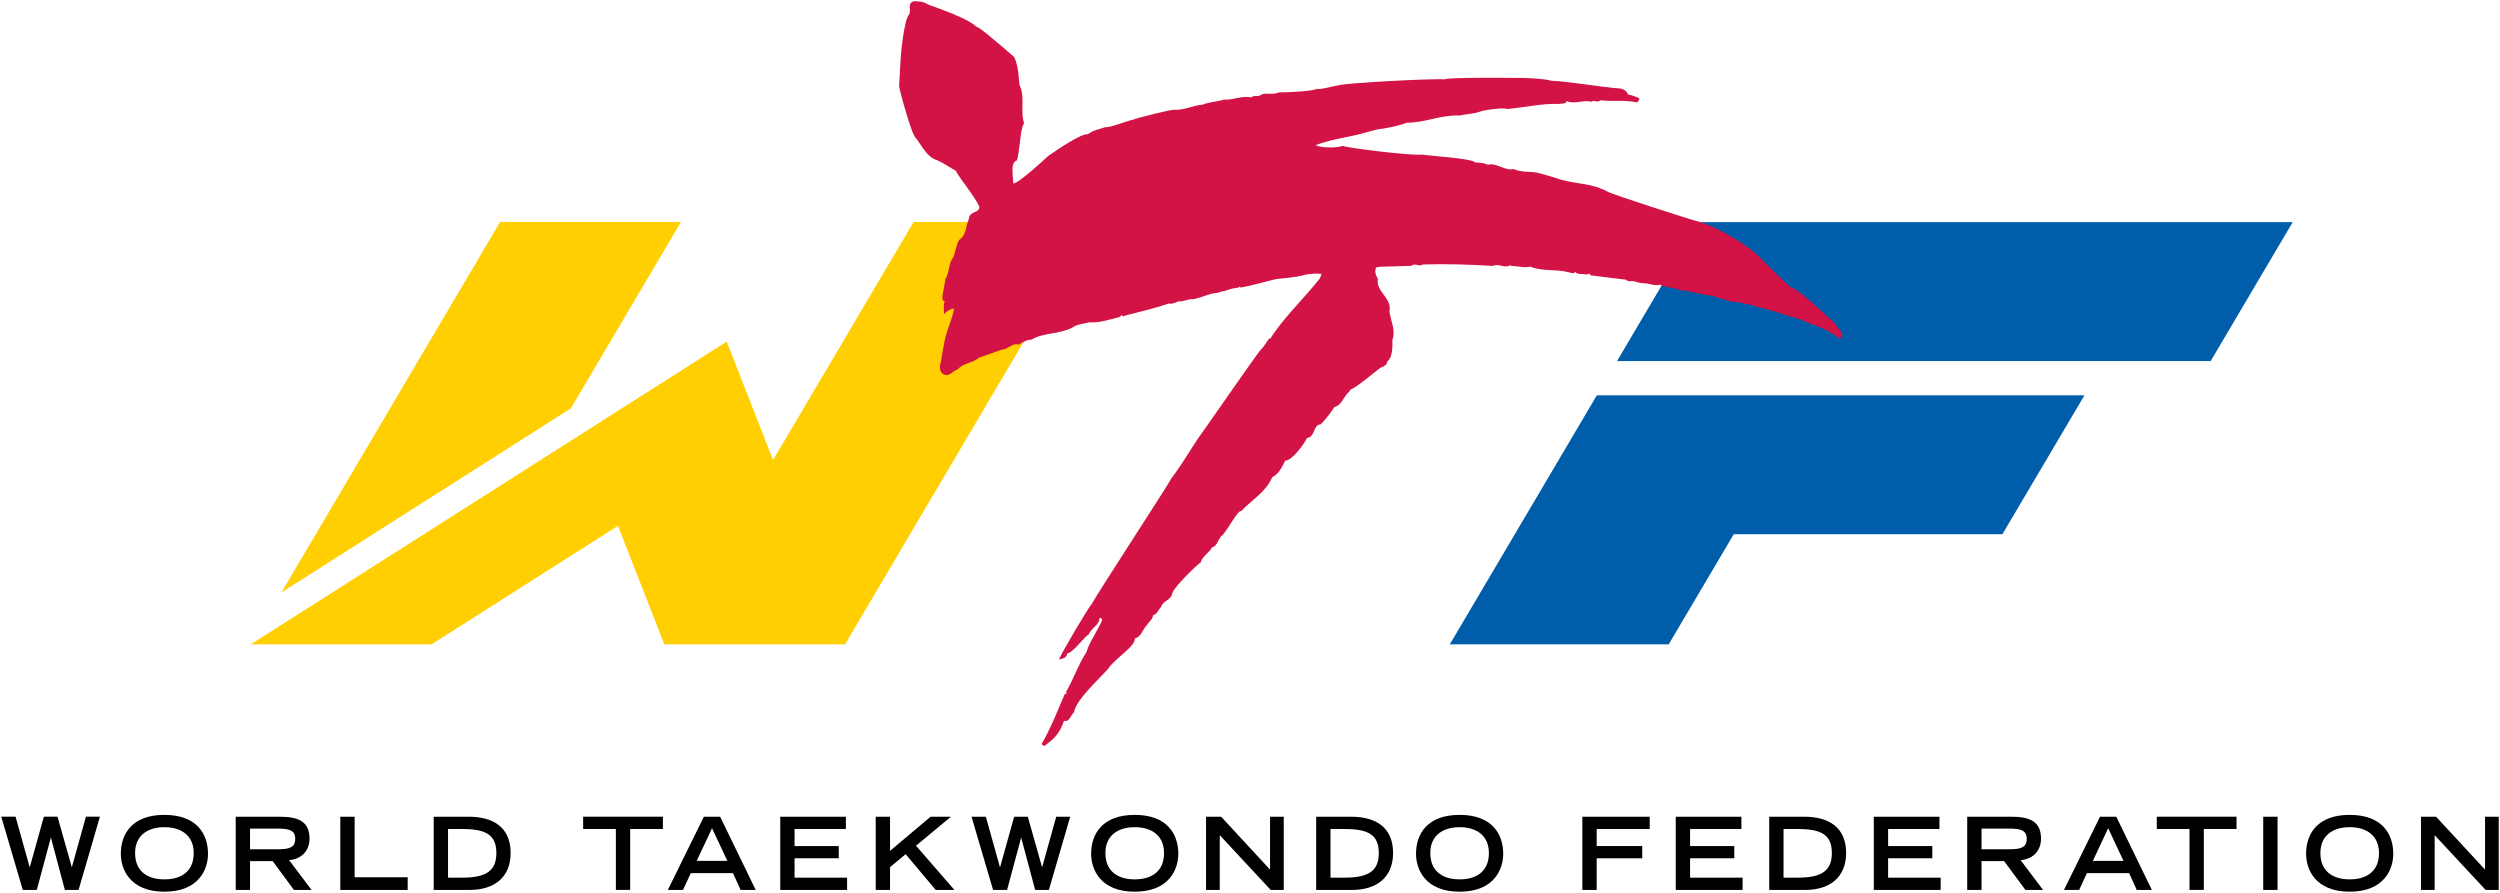 <?xml version="1.0" encoding="UTF-8" standalone="no"?>
<!-- Created with Inkscape (http://www.inkscape.org/) -->

<svg
   xmlns:dc="http://purl.org/dc/elements/1.1/"
   xmlns:cc="http://creativecommons.org/ns#"
   xmlns:rdf="http://www.w3.org/1999/02/22-rdf-syntax-ns#"
   xmlns:svg="http://www.w3.org/2000/svg"
   xmlns="http://www.w3.org/2000/svg"
   xmlns:sodipodi="http://sodipodi.sourceforge.net/DTD/sodipodi-0.dtd"
   xmlns:inkscape="http://www.inkscape.org/namespaces/inkscape"
   width="1000"
   height="357.175"
   id="svg6060"
   version="1.1"
   inkscape:version="0.48.5 r10040"
   sodipodi:docname="New document 4">
  <defs
     id="defs6062">
    <clipPath
       clipPathUnits="userSpaceOnUse"
       id="clipPath3755">
      <path
         inkscape:connector-curvature="0"
         d="m 29.055,19.407 58.098,0 0,20.714 -58.098,0 0,-20.714 z"
         id="path3757" />
    </clipPath>
  </defs>
  <sodipodi:namedview
     id="base"
     pagecolor="#ffffff"
     bordercolor="#666666"
     borderopacity="1.0"
     inkscape:pageopacity="0.0"
     inkscape:pageshadow="2"
     inkscape:zoom="0.56806641"
     inkscape:cx="671.68997"
     inkscape:cy="91.393126"
     inkscape:document-units="px"
     inkscape:current-layer="layer1"
     showgrid="false"
     fit-margin-left="0.5"
     fit-margin-bottom="0.5"
     fit-margin-top="0.5"
     fit-margin-right="0.5"
     inkscape:window-width="1055"
     inkscape:window-height="1028"
     inkscape:window-x="859"
     inkscape:window-y="-10"
     inkscape:window-maximized="0" />
  <g
     inkscape:label="Layer 1"
     inkscape:groupmode="layer"
     id="layer1"
     transform="translate(-290.616,-198.129)">
    <g
       transform="matrix(17.195,0,0,-17.195,291.116,524.807)"
       id="g3747">
      <path
         inkscape:connector-curvature="0"
         id="path3749"
         style="fill:#000000;fill-opacity:1;fill-rule:nonzero;stroke:none"
         d="m 0,0 0.333,0 0.327,-1.171 0.005,0 0.326,1.171 0.318,0 0.33,-1.169 0.005,0 L 1.97,0 2.295,0 1.799,-1.703 l -0.319,0 -0.323,1.209 -0.005,0 -0.325,-1.209 -0.326,0 L 0,0 z" />
    </g>
    <g
       id="g3751"
       transform="matrix(17.195,0,0,-17.195,-208.494,888.512)">
      <g
         clip-path="url(#clipPath3755)"
         id="g3753">
        <g
           transform="translate(32.851,21.194)"
           id="g3759">
          <path
             inkscape:connector-curvature="0"
             id="path3761"
             style="fill:#000000;fill-opacity:1;fill-rule:nonzero;stroke:none"
             d="M 0,0 C 0.749,0 1.014,-0.44 1.014,-0.906 1.014,-1.26 0.806,-1.787 0,-1.787 c -0.806,0 -1.014,0.527 -1.014,0.881 C -1.014,-0.44 -0.749,0 0,0 m 0.682,-0.888 c 0,0.41 -0.293,0.602 -0.682,0.602 -0.389,0 -0.682,-0.192 -0.682,-0.602 0,-0.482 0.363,-0.613 0.682,-0.613 0.319,0 0.682,0.131 0.682,0.613" />
        </g>
        <g
           transform="translate(34.51,21.151)"
           id="g3763">
          <path
             inkscape:connector-curvature="0"
             id="path3765"
             style="fill:#000000;fill-opacity:1;fill-rule:nonzero;stroke:none"
             d="m 0,0 1.023,0 c 0.403,0 0.694,-0.091 0.694,-0.508 0,-0.314 -0.225,-0.487 -0.476,-0.501 l 0.523,-0.694 -0.41,0 -0.494,0.67 -0.527,0 0,-0.67 L 0,-1.703 0,0 z m 0.974,-0.757 c 0.272,0 0.41,0.04 0.41,0.242 0,0.199 -0.138,0.239 -0.41,0.239 l -0.641,0 0,-0.481 0.641,0 z" />
        </g>
        <g
           transform="translate(36.943,21.151)"
           id="g3767">
          <path
             inkscape:connector-curvature="0"
             id="path3769"
             style="fill:#000000;fill-opacity:1;fill-rule:nonzero;stroke:none"
             d="m 0,0 0.333,0 0,-1.408 1.234,0 0,-0.295 L 0,-1.703 0,0 z" />
        </g>
        <g
           transform="translate(39.116,21.151)"
           id="g3771">
          <path
             inkscape:connector-curvature="0"
             id="path3773"
             style="fill:#000000;fill-opacity:1;fill-rule:nonzero;stroke:none"
             d="m 0,0 0.82,0 c 0.538,0 0.969,-0.227 0.969,-0.841 0,-0.581 -0.393,-0.862 -0.955,-0.862 L 0,-1.703 0,0 z m 0.67,-1.417 c 0.567,0 0.787,0.173 0.787,0.571 0,0.417 -0.23,0.56 -0.787,0.56 l -0.337,0 0,-1.131 0.337,0 z" />
        </g>
        <g
           transform="translate(43.353,20.866)"
           id="g3775">
          <path
             inkscape:connector-curvature="0"
             id="path3777"
             style="fill:#000000;fill-opacity:1;fill-rule:nonzero;stroke:none"
             d="m 0,0 -0.761,0 0,0.286 1.855,0 0,-0.286 -0.761,0 0,-1.417 L 0,-1.417 0,0 z" />
        </g>
        <g
           transform="translate(45.4,21.151)"
           id="g3779">
          <path
             inkscape:connector-curvature="0"
             id="path3781"
             style="fill:#000000;fill-opacity:1;fill-rule:nonzero;stroke:none"
             d="m 0,0 0.379,0 0.827,-1.703 -0.351,0 -0.178,0.391 -0.981,0 -0.181,-0.391 -0.353,0 L 0,0 z m 0.546,-1.026 -0.356,0.759 -0.356,-0.759 0.712,0 z" />
        </g>
        <g
           transform="translate(47.177,21.151)"
           id="g3783">
          <path
             inkscape:connector-curvature="0"
             id="path3785"
             style="fill:#000000;fill-opacity:1;fill-rule:nonzero;stroke:none"
             d="m 0,0 1.527,0 0,-0.286 -1.194,0 0,-0.396 1.028,0 0,-0.285 -1.028,0 0,-0.45 1.222,0 0,-0.286 L 0,-1.703 0,0 z" />
        </g>
        <g
           transform="translate(49.398,21.151)"
           id="g3787">
          <path
             inkscape:connector-curvature="0"
             id="path3789"
             style="fill:#000000;fill-opacity:1;fill-rule:nonzero;stroke:none"
             d="m 0,0 0.333,0 0,-0.794 L 1.276,0 1.749,0 0.937,-0.674 l 0.894,-1.029 -0.435,0 -0.7,0.832 -0.363,-0.302 0,-0.53 L 0,-1.703 0,0 z" />
        </g>
        <g
           transform="translate(51.627,21.151)"
           id="g3791">
          <path
             inkscape:connector-curvature="0"
             id="path3793"
             style="fill:#000000;fill-opacity:1;fill-rule:nonzero;stroke:none"
             d="m 0,0 0.333,0 0.327,-1.171 0.005,0 0.326,1.171 0.318,0 0.33,-1.169 0.005,0 L 1.97,0 2.295,0 1.799,-1.703 l -0.319,0 -0.323,1.209 -0.005,0 -0.325,-1.209 -0.326,0 L 0,0 z" />
        </g>
        <g
           transform="translate(55.423,21.194)"
           id="g3795">
          <path
             inkscape:connector-curvature="0"
             id="path3797"
             style="fill:#000000;fill-opacity:1;fill-rule:nonzero;stroke:none"
             d="M 0,0 C 0.749,0 1.014,-0.44 1.014,-0.906 1.014,-1.26 0.806,-1.787 0,-1.787 c -0.806,0 -1.014,0.527 -1.014,0.881 C -1.014,-0.44 -0.749,0 0,0 m 0.682,-0.888 c 0,0.41 -0.293,0.602 -0.682,0.602 -0.389,0 -0.682,-0.192 -0.682,-0.602 0,-0.482 0.363,-0.613 0.682,-0.613 0.319,0 0.682,0.131 0.682,0.613" />
        </g>
        <g
           transform="translate(57.082,21.151)"
           id="g3799">
          <path
             inkscape:connector-curvature="0"
             id="path3801"
             style="fill:#000000;fill-opacity:1;fill-rule:nonzero;stroke:none"
             d="m 0,0 0.351,0 1.138,-1.23 0,1.23 0.319,0 0,-1.703 -0.304,0 -1.185,1.274 0,-1.274 L 0,-1.703 0,0 z" />
        </g>
        <g
           transform="translate(59.644,21.151)"
           id="g3803">
          <path
             inkscape:connector-curvature="0"
             id="path3805"
             style="fill:#000000;fill-opacity:1;fill-rule:nonzero;stroke:none"
             d="m 0,0 0.82,0 c 0.538,0 0.969,-0.227 0.969,-0.841 0,-0.581 -0.393,-0.862 -0.955,-0.862 L 0,-1.703 0,0 z m 0.67,-1.417 c 0.567,0 0.787,0.173 0.787,0.571 0,0.417 -0.23,0.56 -0.787,0.56 l -0.337,0 0,-1.131 0.337,0 z" />
        </g>
        <g
           transform="translate(62.981,21.194)"
           id="g3807">
          <path
             inkscape:connector-curvature="0"
             id="path3809"
             style="fill:#000000;fill-opacity:1;fill-rule:nonzero;stroke:none"
             d="M 0,0 C 0.749,0 1.014,-0.44 1.014,-0.906 1.014,-1.26 0.806,-1.787 0,-1.787 c -0.806,0 -1.014,0.527 -1.014,0.881 C -1.014,-0.44 -0.749,0 0,0 m 0.681,-0.888 c 0,0.41 -0.292,0.602 -0.681,0.602 -0.389,0 -0.682,-0.192 -0.682,-0.602 0,-0.482 0.364,-0.613 0.682,-0.613 0.318,0 0.681,0.131 0.681,0.613" />
        </g>
        <g
           transform="translate(65.836,21.151)"
           id="g3811">
          <path
             inkscape:connector-curvature="0"
             id="path3813"
             style="fill:#000000;fill-opacity:1;fill-rule:nonzero;stroke:none"
             d="m 0,0 1.567,0 0,-0.286 -1.234,0 0,-0.396 1.06,0 0,-0.285 -1.06,0 0,-0.736 L 0,-1.703 0,0 z" />
        </g>
        <g
           transform="translate(68.009,21.151)"
           id="g3815">
          <path
             inkscape:connector-curvature="0"
             id="path3817"
             style="fill:#000000;fill-opacity:1;fill-rule:nonzero;stroke:none"
             d="m 0,0 1.527,0 0,-0.286 -1.194,0 0,-0.396 1.028,0 0,-0.285 -1.028,0 0,-0.45 1.222,0 0,-0.286 L 0,-1.703 0,0 z" />
        </g>
        <g
           transform="translate(70.183,21.151)"
           id="g3819">
          <path
             inkscape:connector-curvature="0"
             id="path3821"
             style="fill:#000000;fill-opacity:1;fill-rule:nonzero;stroke:none"
             d="m 0,0 0.82,0 c 0.538,0 0.969,-0.227 0.969,-0.841 0,-0.581 -0.393,-0.862 -0.955,-0.862 L 0,-1.703 0,0 z m 0.67,-1.417 c 0.566,0 0.787,0.173 0.787,0.571 0,0.417 -0.23,0.56 -0.787,0.56 l -0.337,0 0,-1.131 0.337,0 z" />
        </g>
        <g
           transform="translate(72.616,21.151)"
           id="g3823">
          <path
             inkscape:connector-curvature="0"
             id="path3825"
             style="fill:#000000;fill-opacity:1;fill-rule:nonzero;stroke:none"
             d="m 0,0 1.527,0 0,-0.286 -1.194,0 0,-0.396 1.028,0 0,-0.285 -1.028,0 0,-0.45 1.222,0 0,-0.286 L 0,-1.703 0,0 z" />
        </g>
        <g
           transform="translate(74.789,21.151)"
           id="g3827">
          <path
             inkscape:connector-curvature="0"
             id="path3829"
             style="fill:#000000;fill-opacity:1;fill-rule:nonzero;stroke:none"
             d="m 0,0 1.023,0 c 0.403,0 0.694,-0.091 0.694,-0.508 0,-0.314 -0.225,-0.487 -0.476,-0.501 l 0.523,-0.694 -0.41,0 -0.495,0.67 -0.526,0 0,-0.67 L 0,-1.703 0,0 z m 0.974,-0.757 c 0.272,0 0.41,0.04 0.41,0.242 0,0.199 -0.138,0.239 -0.41,0.239 l -0.641,0 0,-0.481 0.641,0 z" />
        </g>
        <g
           transform="translate(77.878,21.151)"
           id="g3831">
          <path
             inkscape:connector-curvature="0"
             id="path3833"
             style="fill:#000000;fill-opacity:1;fill-rule:nonzero;stroke:none"
             d="m 0,0 0.379,0 0.827,-1.703 -0.351,0 -0.178,0.391 -0.981,0 -0.181,-0.391 -0.353,0 L 0,0 z m 0.546,-1.026 -0.356,0.759 -0.356,-0.759 0.712,0 z" />
        </g>
        <g
           transform="translate(79.96,20.866)"
           id="g3835">
          <path
             inkscape:connector-curvature="0"
             id="path3837"
             style="fill:#000000;fill-opacity:1;fill-rule:nonzero;stroke:none"
             d="m 0,0 -0.761,0 0,0.286 1.855,0 0,-0.286 -0.761,0 0,-1.417 L 0,-1.417 0,0 z" />
        </g>
        <path
           inkscape:connector-curvature="0"
           id="path3839"
           style="fill:#000000;fill-opacity:1;fill-rule:nonzero;stroke:none"
           d="m 81.675,21.151 0.333,0 0,-1.703 -0.333,0 0,1.703 z" />
        <g
           transform="translate(83.686,21.194)"
           id="g3841">
          <path
             inkscape:connector-curvature="0"
             id="path3843"
             style="fill:#000000;fill-opacity:1;fill-rule:nonzero;stroke:none"
             d="M 0,0 C 0.75,0 1.014,-0.44 1.014,-0.906 1.014,-1.26 0.806,-1.787 0,-1.787 c -0.806,0 -1.014,0.527 -1.014,0.881 C -1.014,-0.44 -0.749,0 0,0 m 0.682,-0.888 c 0,0.41 -0.293,0.602 -0.682,0.602 -0.389,0 -0.681,-0.192 -0.681,-0.602 0,-0.482 0.363,-0.613 0.681,-0.613 0.319,0 0.682,0.131 0.682,0.613" />
        </g>
        <g
           transform="translate(85.345,21.151)"
           id="g3845">
          <path
             inkscape:connector-curvature="0"
             id="path3847"
             style="fill:#000000;fill-opacity:1;fill-rule:nonzero;stroke:none"
             d="m 0,0 0.351,0 1.139,-1.23 0,1.23 0.318,0 0,-1.703 -0.305,0 -1.185,1.274 0,-1.274 L 0,-1.703 0,0 z" />
        </g>
        <g
           transform="translate(68.551,34.983)"
           id="g3849">
          <path
             inkscape:connector-curvature="0"
             id="path3851"
             style="fill:#005daa;fill-opacity:1;fill-rule:nonzero;stroke:none"
             d="m 0,0 -1.908,-3.232 13.809,0 L 13.81,0 0,0 z" />
        </g>
        <g
           transform="translate(66.173,30.954)"
           id="g3853">
          <path
             inkscape:connector-curvature="0"
             id="path3855"
             style="fill:#005daa;fill-opacity:1;fill-rule:nonzero;stroke:none"
             d="m 0,0 -3.42,-5.792 5.092,0 1.513,2.561 6.249,0 L 11.343,0 11.342,0 0,0 z" />
        </g>
        <g
           transform="translate(42.306,30.651)"
           id="g3857">
          <path
             inkscape:connector-curvature="0"
             id="path3859"
             style="fill:#ffcf01;fill-opacity:1;fill-rule:nonzero;stroke:none"
             d="m 0,0 2.561,4.337 -4.206,0 -5.088,-8.62 L 0,0 z" />
        </g>
        <g
           transform="translate(54.485,34.987)"
           id="g3861">
          <path
             inkscape:connector-curvature="0"
             id="path3863"
             style="fill:#ffcf01;fill-opacity:1;fill-rule:nonzero;stroke:none"
             d="m 0,0 -4.205,0 -3.271,-5.54 -1.077,2.757 -11.07,-7.042 4.205,0 4.335,2.757 1.078,-2.757 4.204,0 0,0 0,0 L 0,0 z" />
        </g>
        <g
           transform="translate(51.675,39.583)"
           id="g3865">
          <path
             inkscape:connector-curvature="0"
             id="path3867"
             style="fill:#d31245;fill-opacity:1;fill-rule:nonzero;stroke:none"
             d="M 0,0 C 0.05,-0.034 0.067,-0.068 0.101,-0.068 0.252,-0.152 0.942,-0.757 0.942,-0.757 1.069,-1.006 1.043,-1.38 1.077,-1.43 1.194,-1.683 1.093,-1.985 1.161,-2.255 1.194,-2.322 1.127,-2.355 1.127,-2.423 1.093,-2.507 1.06,-2.995 1.009,-3.163 0.875,-3.213 0.908,-3.381 0.908,-3.5 l 0.017,-0.201 c 0.118,0 0.74,0.572 0.808,0.639 0.249,0.171 0.791,0.538 0.925,0.505 0.118,0.101 0.286,0.117 0.404,0.168 0.067,-0.034 0.572,0.168 0.639,0.168 0.05,0.034 0.875,0.236 0.959,0.236 0.252,-0.017 0.42,0.1 0.673,0.118 0.084,0.05 0.421,0.084 0.488,0.117 0.219,-0.016 0.42,0.101 0.639,0.051 0.067,0.067 0.168,0 0.236,0.067 0.134,0.05 0.269,-0.017 0.403,0.05 0.118,0 0.774,0.017 0.892,0.084 0.05,-0.033 0.387,0.068 0.522,0.085 0.194,0.054 2.209,0.159 2.439,0.134 0.1,0.051 1.464,0.034 1.733,0.034 0.198,0.001 0.619,-0.02 0.756,-0.067 0.219,0.005 1.246,-0.152 1.464,-0.169 0.14,-0.004 0.269,-0.017 0.32,-0.151 0.101,-0.017 0.185,-0.051 0.252,-0.084 0.034,-0.034 -0.033,-0.067 -0.033,-0.101 -0.32,0.067 -0.555,0.017 -0.858,0.051 -0.085,-0.068 -0.135,0.016 -0.219,-0.034 -0.168,0.05 -0.404,-0.067 -0.572,0.017 -0.017,-0.084 -0.135,-0.051 -0.185,-0.068 -0.387,0.017 -0.791,-0.084 -1.212,-0.118 -0.016,0.034 -0.403,0 -0.588,-0.05 -0.168,-0.067 -0.353,-0.067 -0.505,-0.101 -0.454,0.017 -0.79,-0.168 -1.228,-0.168 C 9.909,-2.355 9.724,-2.389 9.538,-2.423 9.337,-2.44 9.118,-2.524 8.899,-2.574 8.596,-2.641 8.26,-2.692 7.958,-2.809 c 0.1,-0.068 0.521,-0.068 0.622,-0.017 0.135,-0.051 1.615,-0.236 1.85,-0.202 0.185,-0.034 1.144,-0.084 1.245,-0.185 0.101,0 0.219,-0.017 0.286,-0.051 0.219,0.051 0.387,-0.151 0.606,-0.101 0.168,-0.084 0.37,-0.05 0.538,-0.084 0.251,-0.061 0.522,-0.151 0.572,-0.168 0.387,-0.101 0.723,-0.084 1.06,-0.269 0.101,-0.068 2.052,-0.69 2.086,-0.69 0.583,-0.162 1.286,-0.655 1.423,-0.802 0.1,-0.101 0.579,-0.578 0.747,-0.729 0.219,-0.05 0.926,-0.757 1.06,-0.858 0.034,-0.135 0.252,-0.219 0.101,-0.353 -0.185,0.151 -0.454,0.286 -0.69,0.353 -0.168,0.084 -0.37,0.152 -0.521,0.185 -0.236,0.084 -0.438,0.135 -0.673,0.202 -0.118,0 -0.219,0.101 -0.337,0.067 -0.084,0.068 -0.252,0.034 -0.37,0.084 -0.134,0.034 -0.269,0.068 -0.387,0.118 -0.151,0 -0.336,0.067 -0.488,0.084 -0.067,0.034 -0.168,0.034 -0.235,0.034 -0.168,0.084 -0.32,0.05 -0.488,0.135 -0.118,-0.034 -0.252,0.033 -0.37,0.033 -0.101,0 -0.168,0.034 -0.253,0.05 -0.05,0 -0.117,-0.016 -0.168,0.034 -0.285,0.034 -0.538,0.067 -0.824,0.101 -0.017,0.068 -0.067,0.017 -0.101,0.017 -0.084,0.034 -0.201,-0.017 -0.252,0.067 -0.017,-0.05 -0.101,-0.033 -0.135,-0.016 -0.319,0.084 -0.622,0.016 -0.908,0.134 -0.152,-0.034 -0.303,0.017 -0.454,0.017 l -0.017,0.017 c -0.135,-0.084 -0.253,0.05 -0.404,-0.017 -0.538,0.034 -1.077,0.05 -1.632,0.034 -0.084,-0.068 -0.168,0.05 -0.269,-0.034 -0.219,0 -0.488,-0.017 -0.706,-0.017 L 9.37,-5.653 C 9.32,-5.72 9.353,-5.838 9.404,-5.922 9.353,-6.225 9.74,-6.359 9.673,-6.679 9.707,-6.914 9.825,-7.116 9.74,-7.352 c 0,0 0.034,-0.387 -0.117,-0.488 0,-0.067 -0.067,-0.118 -0.135,-0.135 C 9.438,-7.991 8.899,-8.462 8.765,-8.496 8.748,-8.53 8.731,-8.563 8.698,-8.58 8.596,-8.698 8.546,-8.866 8.395,-8.9 8.294,-9.051 8.193,-9.186 8.075,-9.303 7.89,-9.32 7.958,-9.59 7.755,-9.623 c -0.05,-0.118 -0.37,-0.555 -0.504,-0.521 -0.067,-0.135 -0.152,-0.32 -0.303,-0.388 -0.152,-0.353 -0.488,-0.538 -0.724,-0.79 -0.084,0.033 -0.353,-0.522 -0.47,-0.589 -0.068,-0.084 -0.101,-0.236 -0.202,-0.252 -0.085,-0.135 -0.236,-0.219 -0.27,-0.354 -0.05,-0.016 -0.622,-0.572 -0.656,-0.706 -0.033,-0.185 -0.218,-0.169 -0.269,-0.337 -0.05,-0.034 -0.084,-0.168 -0.185,-0.185 0,-0.101 -0.101,-0.151 -0.134,-0.219 -0.102,-0.1 -0.135,-0.286 -0.287,-0.319 0,-0.185 -0.332,-0.371 -0.588,-0.656 0,-0.068 -0.791,-0.741 -0.825,-1.06 -0.084,-0.067 -0.101,-0.236 -0.235,-0.202 -0.067,-0.202 -0.185,-0.387 -0.354,-0.505 -0.05,-0.034 -0.1,-0.101 -0.134,-0.067 l -0.034,0.033 c 0.219,0.371 0.37,0.774 0.539,1.161 0.084,0 0,0.051 0.05,0.085 0.168,0.303 0.269,0.605 0.454,0.891 0.084,0.269 0.27,0.505 0.371,0.757 -0.017,0.017 -0.034,0.051 -0.068,0.034 0,-0.168 -0.202,-0.236 -0.252,-0.387 -0.084,-0.017 -0.353,-0.421 -0.505,-0.437 0.017,-0.118 -0.185,-0.135 -0.185,-0.135 0.101,0.219 0.707,1.245 0.757,1.278 0.101,0.202 1.75,2.726 1.867,2.945 0.219,0.286 0.404,0.605 0.606,0.908 0.034,0.034 1.413,2.036 1.464,2.069 0.084,0.085 0.135,0.185 0.201,0.269 0,0 0.017,0 0.017,-0.016 0.303,0.488 0.791,0.942 1.161,1.413 l 0.034,0.101 c -0.118,0.017 -0.253,0 -0.37,-0.017 C 7.52,-5.888 7.049,-5.922 7.049,-5.922 6.763,-5.989 6.494,-6.073 6.208,-6.124 c -0.017,0.051 -0.034,0 -0.051,0 -0.151,-0.017 -0.185,-0.033 -0.336,-0.084 -0.034,0 -0.118,-0.017 -0.118,-0.034 -0.185,0 -0.404,-0.117 -0.589,-0.151 C 4.98,-6.376 4.895,-6.46 4.761,-6.443 4.694,-6.477 4.609,-6.511 4.542,-6.494 4.239,-6.595 3.903,-6.679 3.566,-6.763 L 3.465,-6.797 c 0,0.084 -0.05,-0.016 -0.084,-0.016 C 3.163,-6.864 2.927,-6.948 2.692,-6.931 2.641,-6.948 2.372,-6.982 2.305,-7.049 1.985,-7.217 1.615,-7.167 1.346,-7.335 1.245,-7.318 1.043,-7.453 1.043,-7.453 0.942,-7.402 0.824,-7.52 0.723,-7.554 0.622,-7.571 0.555,-7.604 0.454,-7.638 L 0.118,-7.756 C 0,-7.873 -0.236,-7.873 -0.37,-8.025 c -0.118,-0.033 -0.219,-0.218 -0.37,-0.084 -0.051,0.067 -0.051,0.134 -0.034,0.219 0.017,0 0.051,0.319 0.084,0.437 0.034,0.286 0.185,0.556 0.236,0.841 -0.085,0 -0.186,-0.067 -0.236,-0.134 0,0.101 -0.017,0.202 0.017,0.303 -0.067,0.016 -0.05,0.084 -0.05,0.134 0.016,0.118 0.05,0.253 0.067,0.387 0.101,0.152 0.067,0.37 0.185,0.505 0.05,0.134 0.067,0.286 0.134,0.403 0.135,0.084 0.152,0.236 0.186,0.371 0,0 0.05,0.134 0.05,0.168 0.05,0.135 0.235,0.084 0.235,0.236 -0.151,0.302 -0.386,0.554 -0.555,0.84 -0.134,0.068 -0.269,0.169 -0.42,0.236 -0.236,0.067 -0.354,0.319 -0.488,0.505 -0.101,0.017 -0.404,1.177 -0.404,1.211 l 0.034,0.622 c 0,0.101 0.084,0.959 0.202,1.06 0.05,0.101 -0.051,0.253 0.101,0.303 0.101,0 0.218,0 0.319,-0.067 C -1.06,0.454 -0.306,0.215 0,0" />
        </g>
      </g>
    </g>
  </g>
</svg>
